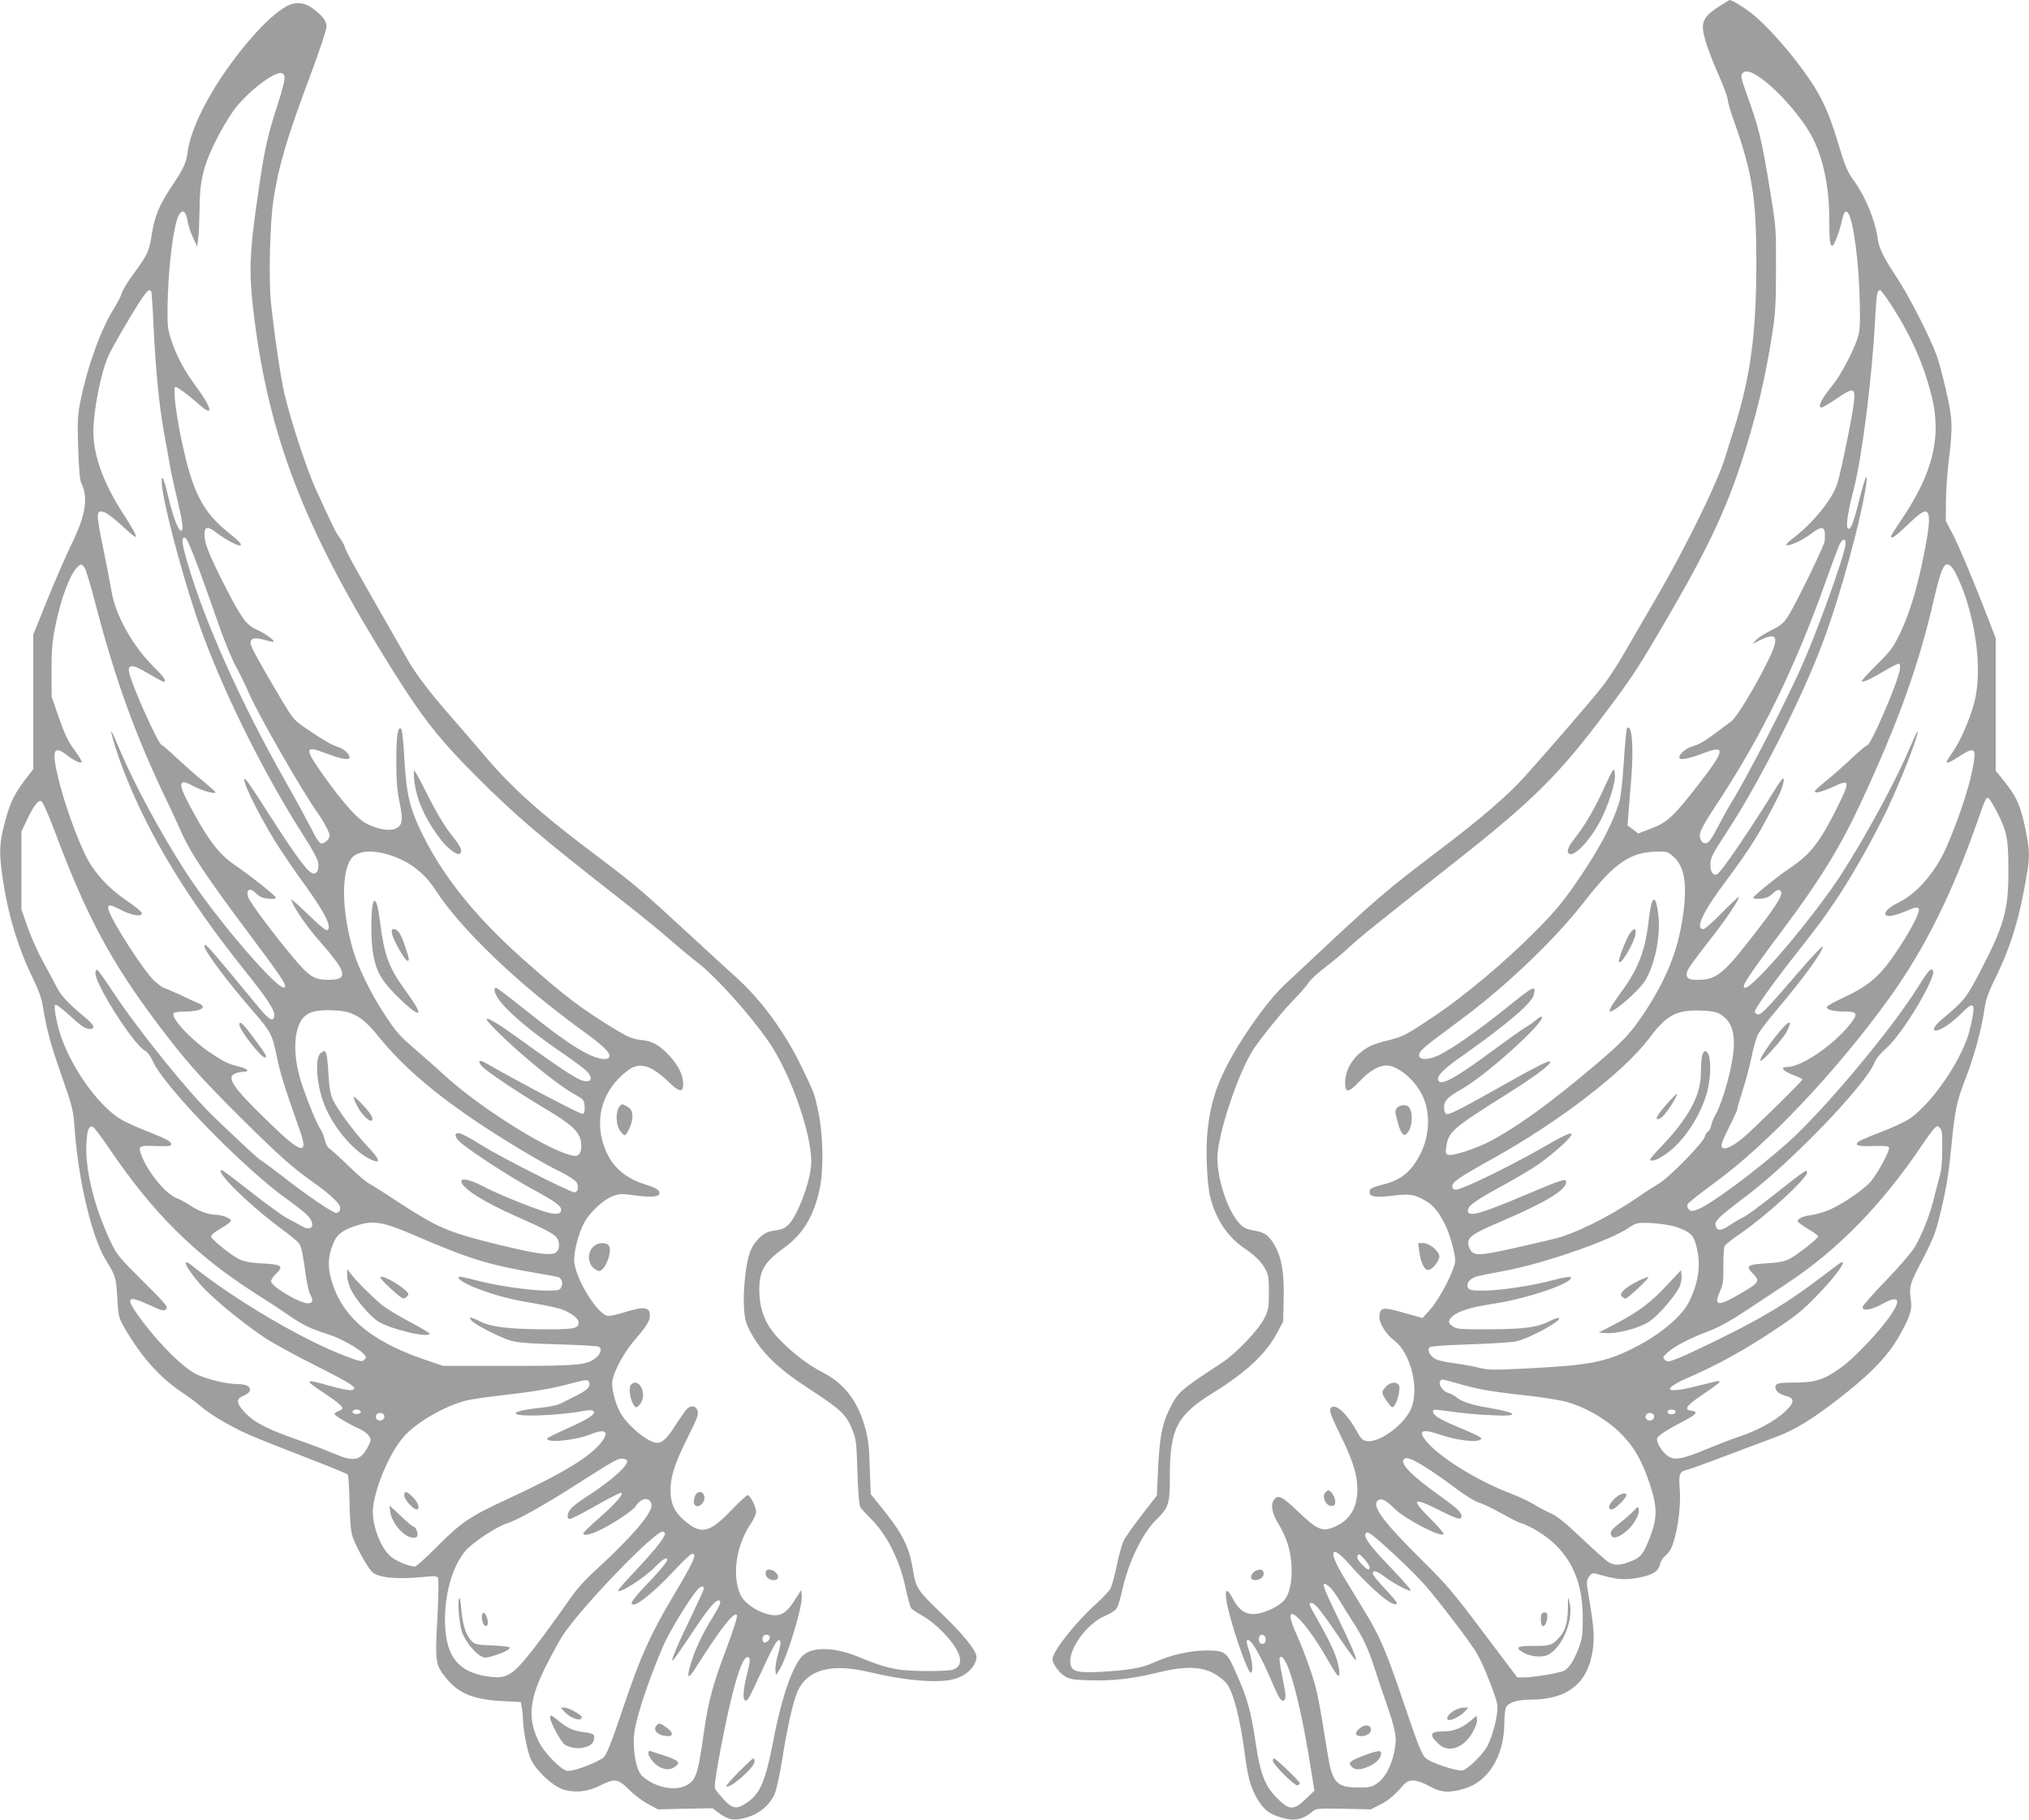 <?xml version="1.0" standalone="no"?>
<!DOCTYPE svg PUBLIC "-//W3C//DTD SVG 20010904//EN"
 "http://www.w3.org/TR/2001/REC-SVG-20010904/DTD/svg10.dtd">
<svg version="1.0" xmlns="http://www.w3.org/2000/svg"
 width="1280pt" height="1148pt" viewBox="0 0 1280 1148"
 preserveAspectRatio="xMidYMid meet">
<g transform="translate(0,1148) scale(0.1,-0.1)"
fill="#9e9e9e" stroke="none">
<path d="M10838 11435 c-82 -54 -103 -89 -93 -154 8 -54 45 -157 109 -302 25
-59 46 -117 46 -130 0 -13 16 -69 36 -124 119 -336 144 -492 144 -901 0 -443
-36 -713 -136 -1034 -25 -80 -53 -167 -61 -195 -46 -154 -244 -558 -425 -870
-74 -126 -165 -284 -203 -350 -37 -66 -98 -160 -135 -210 -57 -76 -314 -374
-503 -585 -103 -115 -281 -268 -527 -454 -350 -265 -403 -311 -830 -711 -59
-55 -128 -119 -153 -143 -113 -105 -282 -344 -375 -529 -65 -132 -95 -230
-113 -383 -14 -115 -6 -340 15 -427 35 -142 110 -254 216 -326 66 -44 109 -87
133 -132 18 -34 22 -57 22 -145 0 -95 -3 -110 -28 -163 -38 -76 -178 -223
-271 -284 -266 -174 -273 -180 -332 -298 -43 -87 -60 -179 -69 -384 l-7 -154
-94 -121 c-52 -67 -104 -140 -115 -163 -11 -23 -31 -93 -44 -157 -13 -63 -31
-128 -39 -144 -8 -16 -49 -60 -90 -97 -128 -114 -276 -301 -276 -348 0 -31 38
-84 77 -109 31 -19 54 -23 154 -26 145 -5 277 10 438 50 163 40 267 38 350 -7
29 -16 64 -44 78 -61 46 -62 86 -218 118 -463 19 -143 40 -213 90 -288 38 -57
77 -82 162 -103 61 -16 117 -3 167 40 30 25 30 25 202 22 l172 -4 60 31 c54
27 88 56 149 126 32 36 81 33 159 -10 74 -42 128 -45 226 -15 150 46 248 209
248 413 0 43 5 87 11 99 17 31 71 48 156 48 235 1 363 105 392 320 10 80 5
146 -25 321 -17 102 -17 108 0 134 13 20 23 25 39 21 138 -40 183 -44 278 -26
82 16 122 40 130 81 4 18 18 43 32 54 13 11 30 30 36 43 38 73 67 258 58 373
-8 103 -3 117 47 129 22 6 131 45 241 87 110 42 241 91 290 109 150 53 271
128 490 304 149 120 246 224 306 326 72 124 92 179 85 233 -13 88 -8 109 40
204 107 205 114 223 154 394 30 128 45 225 60 380 22 230 35 289 86 420 51
129 102 310 119 424 13 87 23 118 75 224 98 201 153 383 199 666 16 94 14 143
-9 257 -32 161 -58 219 -145 325 l-45 56 0 418 0 418 -56 145 c-97 249 -174
431 -217 515 l-42 80 1 125 c1 69 9 188 19 265 25 207 23 257 -20 440 -20 88
-47 187 -60 220 -46 121 -175 373 -246 480 -92 141 -115 187 -124 254 -14 105
-75 255 -139 346 -54 74 -63 96 -116 271 -50 167 -97 270 -175 384 -110 162
-270 343 -368 418 -53 41 -122 82 -135 82 -4 -1 -37 -21 -74 -45z m262 -442
c113 -76 275 -262 338 -388 66 -133 102 -311 102 -505 0 -136 4 -170 20 -170
10 0 43 86 60 158 13 57 22 69 38 49 35 -43 72 -331 75 -592 2 -124 -1 -160
-17 -205 -29 -85 -106 -229 -153 -287 -74 -91 -100 -143 -71 -143 7 0 49 25
95 56 104 72 118 69 109 -19 -8 -82 -81 -439 -105 -516 -31 -99 -151 -248
-281 -347 -28 -21 -46 -40 -40 -42 20 -7 99 29 152 69 80 60 96 52 89 -43 -2
-30 -186 -406 -235 -481 -25 -38 -45 -54 -101 -82 -38 -18 -81 -45 -95 -60
l-25 -27 56 28 c107 52 116 9 31 -157 -80 -159 -189 -336 -218 -357 -13 -9
-50 -37 -82 -61 -85 -65 -125 -88 -170 -100 -41 -12 -87 -55 -76 -73 9 -14 65
-1 157 34 136 52 129 15 -39 -201 -159 -204 -195 -237 -294 -275 l-85 -33 -34
26 -34 25 6 76 c3 41 11 140 18 220 16 204 4 348 -27 317 -4 -4 -13 -98 -20
-209 -8 -126 -19 -224 -29 -257 -45 -147 -139 -320 -291 -536 -76 -108 -133
-175 -254 -295 -188 -187 -430 -389 -611 -512 -186 -125 -205 -135 -299 -159
-46 -11 -98 -27 -114 -36 -97 -49 -158 -136 -160 -227 -2 -72 19 -71 90 3 61
65 122 101 169 101 74 0 185 -93 231 -195 48 -105 43 -247 -14 -360 -55 -111
-120 -166 -230 -194 -84 -22 -92 -27 -92 -51 0 -29 40 -35 149 -21 106 13 135
8 205 -33 48 -28 81 -68 119 -143 33 -63 67 -185 67 -235 0 -51 -97 -240 -158
-308 l-48 -53 -118 33 c-131 38 -149 36 -154 -21 -4 -41 40 -113 93 -153 106
-81 161 -306 106 -433 -42 -95 -184 -203 -267 -203 -33 0 -46 11 -73 60 -57
106 -129 175 -160 155 -20 -12 -11 -42 50 -166 84 -171 111 -256 112 -349 1
-124 -51 -205 -156 -245 -68 -26 -101 -10 -218 101 -98 94 -125 108 -150 78
-25 -31 -16 -87 24 -152 51 -83 77 -162 84 -257 7 -101 -10 -185 -45 -227 -36
-43 -135 -88 -194 -88 -58 0 -98 31 -134 103 -35 68 -51 52 -34 -35 28 -143
130 -438 151 -438 16 0 10 79 -11 137 -11 31 -17 60 -14 65 17 28 83 -82 163
-272 37 -87 55 -115 70 -105 16 9 14 37 -11 157 -12 59 -19 110 -15 114 41 41
125 -253 193 -679 l26 -161 -55 -53 c-71 -68 -99 -70 -162 -12 -93 85 -123
159 -155 374 -28 188 -49 267 -114 415 -66 153 -74 160 -196 160 -103 0 -225
-28 -329 -75 -83 -37 -162 -50 -346 -60 -145 -7 -179 4 -183 59 -8 92 111 251
221 295 31 13 63 33 71 46 9 13 24 63 35 112 39 180 127 361 217 450 77 76 84
97 84 266 0 306 43 390 272 532 209 129 334 246 404 377 l39 73 3 140 c4 162
-11 257 -55 337 -35 64 -64 86 -128 96 -64 11 -85 24 -123 81 -63 93 -112 257
-112 378 0 146 135 549 231 690 60 88 182 237 253 310 39 39 80 87 91 105 11
18 59 62 106 98 48 36 117 94 155 130 68 63 163 139 660 531 501 395 657 550
960 954 140 186 193 265 311 465 298 503 425 762 533 1087 95 289 156 538 201
834 19 120 23 188 23 404 1 256 0 264 -37 490 -56 342 -68 389 -157 638 -25
70 -29 91 -19 103 19 23 51 16 109 -23z m835 -1443 c120 -186 201 -368 250
-565 67 -265 7 -498 -204 -804 -28 -41 -51 -78 -51 -83 0 -20 26 -3 98 66 89
85 114 100 130 84 19 -19 14 -89 -19 -255 -42 -217 -91 -378 -150 -502 -46
-96 -61 -116 -151 -205 -54 -54 -97 -101 -94 -103 8 -9 64 17 150 69 44 26 83
45 88 42 5 -3 6 -22 2 -42 -15 -86 -182 -472 -204 -472 -6 0 -45 -33 -88 -73
-42 -40 -117 -107 -167 -148 -77 -63 -87 -74 -67 -77 13 -2 57 13 99 32 115
55 118 44 33 -127 -114 -226 -169 -296 -305 -387 -77 -52 -225 -172 -225 -183
0 -5 20 -8 48 -5 35 3 55 12 75 32 15 15 33 26 40 23 41 -13 2 -78 -197 -331
-156 -199 -205 -236 -313 -236 -56 0 -73 8 -73 35 0 25 21 55 162 237 94 120
168 231 168 251 0 5 -47 -39 -104 -97 -56 -58 -111 -106 -120 -106 -55 0 -5
107 142 303 159 214 213 300 332 537 24 48 41 110 29 110 -5 0 -26 -27 -46
-61 -173 -279 -347 -534 -372 -544 -23 -9 -41 16 -41 57 0 47 9 66 104 211
202 307 475 846 604 1192 112 297 245 785 276 1008 11 80 -11 30 -42 -95 -38
-154 -57 -202 -73 -192 -16 10 -5 92 35 247 53 205 115 696 135 1069 9 166 13
188 32 188 5 0 39 -45 74 -100z m-293 -1506 c-9 -78 -178 -547 -278 -771 -106
-236 -339 -689 -443 -857 -20 -33 -58 -103 -86 -155 -38 -73 -55 -97 -72 -99
-16 -2 -26 4 -34 22 -16 35 -2 66 96 216 286 433 495 859 690 1405 37 105 76
209 86 233 21 49 46 52 41 6z m671 -142 c26 -28 74 -141 102 -237 69 -239 82
-473 35 -634 -33 -110 -83 -223 -129 -291 -23 -33 -41 -62 -41 -65 0 -12 24
-2 81 35 103 66 111 55 79 -98 -25 -122 -91 -315 -162 -478 -70 -158 -186
-291 -306 -349 -87 -42 -108 -94 -33 -80 20 4 62 18 94 32 45 20 61 23 70 14
14 -14 -32 -109 -121 -246 -113 -174 -183 -238 -348 -315 -56 -26 -104 -52
-108 -59 -11 -17 38 -31 110 -31 85 0 89 -13 29 -87 -104 -129 -303 -263 -391
-263 -49 0 -25 -27 49 -54 26 -10 47 -21 47 -25 0 -10 -325 -329 -380 -373
-81 -64 -130 -79 -130 -38 0 9 23 61 50 115 28 54 50 104 50 111 0 7 16 61 35
121 19 59 44 153 55 208 11 55 29 118 40 140 11 22 64 92 118 155 165 194 298
377 290 400 -2 6 -76 -73 -165 -177 -191 -222 -226 -258 -247 -250 -9 4 -16
11 -16 16 0 18 108 170 234 331 180 229 205 263 299 405 97 148 224 375 305
545 90 191 200 475 189 487 -2 2 -23 -43 -47 -99 -88 -209 -268 -542 -428
-793 -171 -267 -558 -725 -613 -725 -30 0 12 64 240 369 234 313 361 519 494
806 232 499 362 861 456 1270 51 220 71 255 114 207z m290 -1553 c59 -117 67
-160 67 -369 0 -242 -28 -340 -178 -627 -88 -169 -100 -184 -240 -301 -82 -68
-62 -100 27 -42 25 16 68 52 96 80 56 57 75 63 75 23 0 -32 -25 -144 -42 -188
-72 -192 -243 -425 -369 -506 -28 -17 -107 -54 -176 -80 -68 -26 -131 -53
-139 -60 -28 -23 -1 -31 94 -27 66 2 97 -1 99 -9 7 -20 -76 -173 -120 -220
-52 -57 -199 -154 -275 -181 -31 -12 -78 -23 -103 -27 -26 -3 -55 -12 -65 -20
-19 -15 -18 -15 2 -33 12 -9 42 -29 68 -44 25 -15 46 -31 46 -36 0 -13 -136
-120 -183 -143 -25 -14 -67 -22 -116 -25 -155 -10 -163 -15 -109 -71 43 -44
36 -54 -88 -125 -137 -80 -165 -76 -123 18 19 42 22 66 21 158 -1 60 3 117 8
127 6 10 50 46 100 79 165 114 420 347 420 385 0 23 -11 15 -200 -134 -90 -72
-180 -138 -200 -147 -19 -9 -59 -32 -88 -52 -56 -38 -83 -37 -90 2 -5 26 28
57 193 181 280 210 754 702 810 842 10 26 39 61 75 92 105 91 324 461 293 492
-14 14 -29 -4 -93 -106 -166 -267 -599 -784 -823 -983 -210 -186 -496 -397
-572 -422 -31 -10 -39 -10 -51 2 -8 8 -12 22 -8 32 3 9 79 69 168 134 337 245
777 711 1109 1173 219 305 393 655 550 1104 52 148 56 157 70 152 6 -2 34 -46
60 -98z m-2043 -275 c69 -63 86 -180 55 -384 -32 -211 -104 -389 -242 -598
-86 -130 -132 -179 -313 -332 -270 -229 -476 -379 -650 -473 -84 -46 -245
-100 -272 -91 -18 5 -20 12 -14 50 13 95 38 117 369 325 193 121 299 200 286
214 -9 8 -86 -31 -322 -164 -245 -138 -316 -174 -333 -167 -8 3 -14 20 -14 41
0 43 22 66 110 115 154 86 534 429 506 457 -3 4 -19 -5 -34 -19 -15 -13 -45
-35 -67 -47 -22 -13 -107 -73 -188 -133 -260 -193 -356 -245 -365 -197 -5 27
40 71 165 158 274 194 426 324 439 376 16 65 0 58 -169 -79 -179 -144 -350
-264 -432 -302 -85 -40 -148 -26 -113 25 8 11 43 42 79 69 35 26 125 93 199
149 278 209 579 498 761 734 186 238 285 306 456 308 59 1 66 -1 103 -35z
m291 -990 c93 -55 110 -163 59 -378 -25 -105 -64 -219 -89 -259 -10 -18 -22
-47 -26 -65 -4 -18 -13 -36 -20 -39 -8 -2 -16 -17 -20 -32 -8 -36 -227 -260
-290 -296 -27 -16 -90 -56 -140 -91 -175 -120 -394 -228 -527 -259 -434 -102
-475 -109 -511 -82 -9 6 -20 26 -23 44 -9 48 20 70 201 147 285 122 415 200
415 251 0 25 -21 18 -265 -85 -279 -118 -355 -138 -355 -96 0 31 42 61 228
163 75 41 166 95 202 119 70 46 186 145 214 182 16 21 16 22 -1 22 -10 0 -61
-25 -113 -55 -236 -137 -550 -292 -603 -298 -15 -1 -23 4 -25 18 -4 28 41 59
258 179 415 231 825 546 982 755 113 151 173 183 334 177 59 -2 90 -8 115 -22z
m1402 -851 c0 -77 -6 -137 -17 -173 -8 -30 -24 -91 -35 -135 -23 -99 -77 -235
-122 -311 -19 -32 -100 -126 -181 -210 -82 -84 -148 -160 -148 -168 0 -27 55
-19 125 20 114 63 125 23 27 -106 -82 -107 -216 -245 -290 -297 -103 -74 -159
-92 -279 -93 -114 0 -133 -4 -133 -30 0 -23 24 -43 69 -55 55 -16 52 -42 -11
-101 -60 -56 -178 -120 -283 -154 -38 -12 -134 -49 -212 -81 -155 -65 -203
-72 -246 -39 -36 28 -70 86 -63 108 6 18 60 53 175 113 73 38 86 56 44 61 -53
6 -37 31 62 98 97 65 127 90 107 90 -6 0 -64 -14 -129 -30 -210 -55 -240 -26
-58 53 184 81 343 168 530 292 143 94 187 130 275 221 99 102 176 201 165 212
-5 6 -10 2 -141 -97 -193 -147 -348 -242 -585 -360 -130 -65 -269 -131 -308
-146 -66 -26 -73 -27 -88 -12 -15 15 -14 18 15 45 40 38 145 93 263 137 65 25
138 65 234 129 77 51 192 127 255 169 325 214 603 499 859 880 29 44 62 88 73
99 18 18 21 19 36 4 13 -13 16 -38 15 -133z m-1677 -492 c83 -29 106 -49 122
-107 35 -120 21 -238 -45 -369 -47 -92 -186 -207 -353 -290 -173 -87 -277
-106 -667 -126 -214 -11 -249 -10 -300 4 -32 8 -98 21 -147 27 -49 6 -104 17
-123 25 -38 16 -63 59 -45 77 7 7 95 14 254 19 134 4 266 13 294 19 85 19 299
137 267 147 -6 2 -33 -7 -60 -21 -76 -38 -159 -49 -378 -50 -176 -1 -204 1
-228 17 -33 21 -34 37 -4 65 33 31 120 58 246 77 226 33 532 138 499 171 -4 4
-52 -5 -106 -19 -132 -36 -338 -67 -444 -67 -75 0 -89 3 -97 18 -14 27 11 59
57 72 20 5 99 21 175 35 248 46 671 193 785 273 15 11 36 22 47 25 41 12 191
-2 251 -22z m-1383 -986 c128 -37 211 -52 422 -75 105 -11 223 -30 264 -41
115 -31 242 -102 330 -185 92 -87 146 -176 197 -329 49 -145 50 -216 6 -332
-42 -113 -61 -138 -128 -162 -68 -26 -100 -26 -139 -2 -16 10 -92 78 -168 150
-102 97 -154 139 -194 156 -30 14 -81 40 -112 60 -32 19 -100 50 -152 70 -184
70 -414 209 -503 305 -80 85 -56 105 73 60 96 -32 217 -49 246 -32 16 9 14 12
-21 30 -21 11 -79 36 -129 57 -101 42 -145 69 -145 92 0 13 8 14 53 8 150 -20
193 -25 315 -31 184 -10 175 14 -18 47 -99 16 -167 38 -198 63 -15 13 -39 26
-54 30 -32 7 -63 49 -54 71 7 19 7 19 109 -10z m1377 -180 c0 -9 -9 -15 -25
-15 -16 0 -25 6 -25 15 0 9 9 15 25 15 16 0 25 -6 25 -15z m-135 -30 c0 -22
-31 -33 -47 -17 -17 17 -1 44 24 40 15 -2 23 -10 23 -23z m-1414 -337 c46 -30
124 -85 173 -123 51 -38 110 -74 135 -82 25 -7 88 -37 141 -67 52 -29 106 -57
120 -61 67 -19 169 -84 226 -141 115 -115 169 -263 169 -459 0 -102 -4 -130
-24 -185 -30 -81 -64 -134 -97 -149 -31 -14 -195 -41 -251 -41 l-41 0 -213
282 c-188 251 -231 302 -384 453 -254 251 -330 355 -278 384 22 12 46 -1 99
-53 66 -66 290 -183 311 -162 4 4 -32 46 -80 94 -130 130 -118 143 53 57 118
-59 140 -65 140 -37 0 23 -33 54 -130 123 -191 135 -268 216 -229 239 18 12
59 -7 160 -72z m-219 -538 c77 -70 174 -169 216 -221 118 -143 267 -341 301
-401 42 -73 120 -271 127 -321 7 -52 -27 -193 -63 -260 -31 -56 -120 -143
-156 -153 -35 -8 -208 50 -235 79 -26 28 -46 79 -147 377 -101 297 -143 396
-237 548 -39 64 -97 160 -129 213 -101 164 -86 217 25 92 143 -161 267 -268
303 -261 14 3 0 22 -64 91 -46 48 -83 94 -83 102 0 25 27 17 77 -21 56 -43
163 -98 163 -84 0 5 -54 67 -120 136 -132 137 -176 195 -166 219 9 25 34 7
188 -135z m-162 -75 c0 -23 -13 -18 -49 19 -24 25 -32 40 -27 53 7 16 12 13
42 -19 19 -21 34 -45 34 -53z m-253 -123 c11 -9 39 -46 61 -82 21 -36 59 -96
84 -135 66 -102 97 -168 134 -280 17 -55 53 -161 79 -235 63 -183 69 -221 51
-309 -20 -93 -60 -167 -110 -200 -35 -23 -49 -26 -123 -25 -131 1 -159 32
-188 214 -58 364 -68 410 -111 534 -24 72 -62 169 -84 216 -111 242 35 123
195 -157 32 -57 62 -103 67 -103 13 0 9 41 -8 101 -18 59 -57 139 -128 264
-50 87 -53 95 -32 95 21 0 65 -55 173 -215 53 -80 101 -145 105 -145 12 0 -18
71 -113 269 -102 210 -110 239 -52 193z m-402 -332 c0 -16 -6 -26 -18 -28 -19
-4 -32 20 -23 44 9 25 41 13 41 -16z"/>
<path d="M10173 6619 c-6 -8 -28 -52 -49 -99 -52 -119 -125 -246 -184 -320
-48 -60 -61 -92 -40 -105 32 -20 130 84 195 206 50 95 97 242 93 291 -2 33 -5
39 -15 27z"/>
<path d="M8815 4494 c-11 -11 -14 -25 -10 -43 18 -74 26 -98 39 -116 12 -16
16 -17 29 -6 36 30 45 132 15 169 -15 17 -54 15 -73 -4z"/>
<path d="M8953 3591 c8 -70 32 -121 56 -121 25 0 71 55 71 85 0 33 -62 85
-102 85 l-31 0 6 -49z"/>
<path d="M8745 2736 c-32 -32 -32 -44 6 -96 30 -41 32 -42 46 -25 18 25 35 91
31 118 -5 33 -51 35 -83 3z"/>
<path d="M8362 2068 c-27 -27 4 -91 41 -86 17 2 22 9 20 32 -2 26 -27 66 -43
66 -3 0 -11 -5 -18 -12z"/>
<path d="M7907 1562 c-32 -35 -9 -60 38 -42 35 13 36 60 2 60 -13 0 -31 -8
-40 -18z"/>
<path d="M8030 374 c0 -21 132 -154 153 -154 9 0 17 6 17 13 0 11 -152 157
-164 157 -3 0 -6 -7 -6 -16z"/>
<path d="M11208 4951 c-69 -86 -115 -161 -100 -161 16 0 142 141 163 182 44
86 15 77 -63 -21z"/>
<path d="M10420 5786 c-5 -15 -15 -68 -20 -119 -21 -183 -66 -300 -174 -446
-62 -85 -82 -121 -68 -121 30 0 178 130 217 190 65 101 103 289 86 424 -11 89
-25 114 -41 72z"/>
<path d="M10282 5593 c-18 -27 -53 -110 -67 -162 -5 -17 -4 -22 6 -19 21 7 89
130 96 172 7 44 -8 47 -35 9z"/>
<path d="M10736 4813 c-3 -21 -6 -67 -6 -102 0 -137 -76 -279 -242 -454 -43
-45 -78 -85 -78 -89 0 -17 38 -7 81 21 109 68 212 210 266 363 43 120 42 298
0 298 -9 0 -17 -15 -21 -37z"/>
<path d="M10525 4528 c-77 -86 -96 -125 -47 -99 27 14 115 151 98 151 -2 0
-25 -24 -51 -52z"/>
<path d="M10516 3374 c-101 -109 -187 -173 -331 -247 l-100 -52 47 -3 c75 -5
215 33 276 75 57 39 166 167 189 221 8 19 13 49 11 67 l-3 34 -89 -95z"/>
<path d="M10333 3400 c-81 -41 -119 -76 -103 -95 7 -8 18 -15 24 -15 14 0 152
128 145 135 -3 3 -33 -9 -66 -25z"/>
<path d="M10184 2026 c-38 -38 -44 -66 -15 -66 19 0 91 71 91 90 0 22 -44 8
-76 -24z"/>
<path d="M10305 1950 c-16 -18 -56 -52 -88 -77 -44 -34 -57 -50 -55 -67 5 -34
39 -30 90 10 50 38 92 109 86 144 -3 20 -5 20 -33 -10z"/>
<path d="M9891 1340 c-1 -96 -15 -142 -53 -186 -45 -51 -61 -56 -164 -55 -103
1 -120 -10 -64 -42 43 -26 120 -33 156 -14 91 48 161 216 136 328 -10 43 -10
43 -11 -31z"/>
<path d="M9727 1303 c-10 -10 -8 -71 2 -77 17 -11 36 30 32 72 -1 13 -23 17
-34 5z"/>
<path d="M9172 690 c-32 -20 -50 -45 -39 -56 11 -12 74 17 102 46 l29 30 -30
0 c-16 0 -44 -9 -62 -20z"/>
<path d="M9280 629 c-54 -46 -108 -69 -170 -69 -68 0 -86 -10 -71 -38 6 -11
25 -32 43 -47 63 -53 157 -16 211 84 16 28 27 62 25 75 l-3 25 -35 -30z"/>
<path d="M8575 577 c-32 -27 -27 -47 14 -47 36 0 64 22 59 46 -5 28 -41 29
-73 1z"/>
<path d="M8620 414 c-41 -15 -83 -33 -93 -42 -16 -14 -16 -16 -1 -34 21 -23
58 -23 109 1 45 20 72 47 77 75 5 28 -9 28 -92 0z"/>
<path d="M1812 11443 c-67 -37 -147 -109 -239 -217 -212 -247 -370 -536 -390
-710 -7 -59 -27 -103 -93 -201 -87 -129 -115 -197 -135 -328 -15 -94 -25 -115
-116 -239 -32 -43 -63 -94 -70 -115 -6 -21 -30 -66 -51 -100 -80 -127 -164
-357 -209 -575 -19 -92 -21 -124 -16 -300 5 -139 10 -206 20 -225 45 -89 27
-204 -58 -377 -35 -72 -105 -232 -155 -355 l-90 -224 0 -424 0 -424 -50 -65
c-63 -82 -92 -139 -118 -229 -48 -168 -51 -226 -22 -415 32 -214 96 -423 185
-605 37 -76 58 -132 65 -180 25 -152 45 -228 117 -435 72 -205 75 -221 84
-340 23 -323 108 -683 196 -826 63 -103 65 -110 73 -239 7 -121 8 -124 49
-196 101 -175 220 -308 356 -399 44 -29 99 -70 123 -91 46 -40 139 -98 237
-147 76 -38 154 -69 445 -182 129 -50 239 -95 244 -100 4 -4 9 -82 11 -172 2
-110 7 -180 18 -216 16 -54 92 -193 123 -225 38 -38 156 -50 325 -33 79 7 87
7 93 -10 4 -11 2 -125 -5 -256 -15 -270 -12 -287 52 -368 79 -100 174 -140
359 -149 l115 -6 6 -30 c4 -16 7 -51 8 -76 2 -77 30 -218 53 -262 35 -69 135
-161 197 -182 76 -25 158 -17 238 24 91 46 112 42 181 -26 31 -32 85 -73 120
-91 l63 -34 172 4 172 3 35 -26 c64 -48 98 -55 176 -33 83 22 151 79 182 152
11 26 32 124 47 217 32 203 67 357 96 426 59 137 210 179 443 125 238 -57 444
-74 546 -46 78 21 140 83 140 141 0 38 -85 143 -224 276 -146 139 -159 159
-176 269 -24 148 -65 230 -198 395 l-69 85 -6 165 c-3 121 -10 184 -26 242
-46 176 -132 290 -271 361 -90 47 -172 108 -261 196 -98 96 -139 193 -139 328
0 116 33 172 150 257 126 90 195 203 232 382 25 124 21 336 -10 483 -26 120
-22 108 -103 277 -107 222 -255 425 -415 569 -48 43 -181 165 -296 271 -304
281 -346 316 -566 482 -366 274 -551 439 -724 644 -57 67 -152 178 -213 247
-133 152 -220 266 -272 357 -340 593 -388 679 -398 713 -4 14 -18 40 -32 58
-24 32 -39 62 -151 307 -55 120 -157 429 -196 595 -25 103 -64 368 -87 585
-15 140 -6 502 16 645 34 219 84 388 239 802 53 142 96 271 96 290 -1 38 -26
70 -90 117 -50 36 -107 41 -158 14z m-17 -446 c4 -14 -13 -84 -45 -181 -69
-216 -82 -278 -129 -607 -46 -322 -50 -437 -26 -659 86 -764 296 -1337 786
-2142 264 -433 364 -565 628 -829 250 -249 393 -371 915 -779 109 -85 243
-194 298 -243 55 -48 134 -114 176 -146 115 -87 333 -330 450 -499 147 -214
287 -624 268 -791 -13 -120 -86 -308 -141 -364 -28 -27 -35 -30 -110 -42 -54
-9 -115 -72 -138 -145 -24 -74 -41 -247 -33 -345 4 -63 12 -93 37 -140 69
-131 171 -232 359 -355 222 -145 250 -171 291 -278 20 -50 23 -83 28 -257 4
-124 11 -208 18 -220 6 -11 33 -40 58 -65 107 -102 192 -269 229 -451 13 -60
28 -115 36 -124 7 -8 39 -29 71 -47 36 -19 88 -61 133 -108 111 -117 134 -202
60 -230 -34 -13 -275 -13 -350 1 -77 13 -138 33 -249 79 -143 60 -284 65 -345
13 -65 -54 -137 -258 -190 -534 -51 -266 -84 -342 -170 -400 -62 -42 -89 -38
-142 19 -25 27 -50 57 -56 68 -7 14 1 77 33 247 69 365 130 578 168 585 23 5
22 -22 -3 -118 -31 -118 -23 -194 15 -137 8 13 46 92 85 177 38 84 78 162 87
172 30 33 35 4 13 -70 -12 -39 -20 -85 -18 -104 l3 -33 18 26 c49 73 151 405
145 474 l-3 37 -42 -65 c-49 -78 -87 -102 -145 -93 -83 13 -173 73 -198 130
-54 124 -25 313 69 450 17 25 31 57 31 71 0 31 -38 105 -54 105 -6 0 -53 -44
-106 -99 -136 -141 -189 -152 -295 -59 -61 53 -84 105 -85 183 0 92 23 166
105 332 65 130 74 155 65 177 -10 28 -36 34 -62 14 -9 -7 -41 -52 -72 -100
-57 -90 -86 -118 -121 -118 -54 0 -181 103 -230 187 -32 54 -59 157 -52 202 8
60 74 182 138 256 77 89 99 124 99 156 0 56 -35 61 -155 24 -44 -14 -91 -25
-106 -25 -62 0 -202 219 -216 339 -6 57 25 182 65 254 34 62 119 140 177 163
42 15 55 16 144 4 103 -13 151 -9 151 14 0 21 -21 34 -88 55 -121 37 -203 106
-247 206 -85 191 -31 391 139 516 70 52 145 30 251 -72 73 -70 95 -73 95 -12
-1 53 -31 114 -86 173 -65 70 -107 93 -180 101 -50 5 -78 16 -150 59 -221 133
-331 216 -594 450 -316 281 -525 546 -659 838 -60 133 -78 218 -90 426 -5 98
-14 183 -20 189 -21 21 -31 -46 -31 -204 0 -123 5 -183 21 -261 24 -116 17
-150 -33 -167 -38 -14 -117 2 -181 37 -55 30 -144 130 -265 299 -122 171 -122
194 5 145 92 -35 148 -48 157 -34 10 17 -34 61 -72 71 -38 11 -92 42 -212 124
-66 46 -75 57 -148 180 -126 211 -192 332 -192 349 0 33 25 40 85 23 31 -9 59
-15 61 -12 8 8 -58 55 -109 77 -62 27 -96 74 -196 270 -101 197 -131 273 -131
327 0 55 19 57 81 9 46 -35 121 -76 139 -76 23 0 6 21 -64 77 -169 134 -233
261 -302 593 -37 176 -54 330 -37 330 12 0 93 -60 150 -112 94 -84 82 -24 -22
117 -69 93 -118 182 -151 280 -25 73 -28 92 -27 213 2 208 29 459 59 554 24
75 55 71 68 -9 3 -24 18 -69 33 -100 l27 -58 7 55 c4 30 7 114 8 187 1 136 14
214 52 313 35 93 116 242 171 314 79 104 235 226 290 226 10 0 20 -10 23 -23z
m-841 -1355 c3 -5 10 -107 15 -228 14 -275 35 -492 65 -659 14 -71 29 -161 36
-200 6 -38 26 -133 45 -210 38 -161 44 -206 29 -212 -17 -6 -51 82 -80 203
-28 120 -43 158 -44 109 -1 -93 109 -522 215 -841 141 -423 413 -979 688
-1407 42 -65 79 -134 83 -152 8 -44 -3 -75 -26 -75 -33 0 -102 92 -290 385
-66 105 -128 197 -137 205 -52 50 69 -205 188 -395 42 -66 115 -174 163 -240
147 -200 196 -299 158 -312 -7 -3 -63 44 -123 104 -61 59 -107 99 -103 88 21
-55 98 -168 175 -255 180 -204 191 -250 60 -250 -89 0 -122 21 -224 144 -126
150 -276 352 -283 381 -12 49 14 58 54 18 19 -19 40 -28 74 -31 30 -3 48 -1
48 6 0 12 -148 130 -264 210 -90 62 -155 144 -251 319 -76 138 -92 180 -76
196 8 8 26 3 69 -20 52 -29 142 -54 142 -40 0 3 -35 34 -77 69 -43 34 -117
100 -166 145 -48 46 -91 83 -96 83 -20 0 -189 375 -206 458 -5 25 -3 33 10 38
18 7 40 -3 140 -61 33 -19 63 -35 68 -35 22 0 -1 33 -64 95 -131 129 -239 322
-265 473 -8 48 -33 176 -55 285 -45 218 -44 235 12 215 16 -6 66 -44 110 -85
44 -42 82 -73 85 -70 7 7 -17 52 -82 152 -120 185 -185 363 -185 511 0 134 48
378 96 482 29 62 149 269 207 355 37 55 51 66 62 49z m303 -1757 c40 -110 98
-272 128 -360 31 -88 76 -198 101 -244 25 -46 63 -123 83 -170 60 -139 336
-619 436 -760 37 -52 75 -124 75 -142 0 -19 -31 -49 -51 -49 -14 0 -33 28 -70
103 -29 56 -99 185 -157 287 -278 489 -510 1005 -617 1373 -40 135 -43 170
-18 165 11 -2 38 -62 90 -203z m-722 12 c8 -13 40 -119 70 -236 122 -465 244
-804 435 -1206 35 -71 82 -174 106 -228 56 -127 168 -294 431 -644 199 -266
233 -317 219 -330 -33 -34 -434 433 -621 722 -158 245 -323 550 -411 757 -32
76 -59 136 -61 135 -6 -7 40 -156 84 -266 153 -391 397 -792 752 -1236 145
-181 191 -250 191 -286 0 -48 -30 -35 -91 39 -337 408 -349 422 -349 393 0
-29 149 -228 300 -401 118 -136 128 -154 156 -293 23 -111 47 -188 145 -465
59 -166 10 -152 -211 65 -214 208 -255 270 -194 293 14 6 36 10 50 10 39 0 28
18 -18 30 -79 20 -99 29 -182 84 -121 78 -260 226 -241 255 3 6 35 11 70 11
102 0 147 27 88 52 -16 6 -70 31 -120 55 -51 23 -97 43 -101 43 -5 0 -30 19
-56 41 -65 58 -273 381 -292 453 -8 35 8 34 83 -5 67 -34 128 -43 128 -19 0 8
-39 41 -86 73 -126 84 -218 185 -273 299 -60 127 -128 318 -166 470 -46 187
-34 222 54 154 46 -35 83 -52 92 -43 3 3 -18 37 -46 76 -40 54 -62 100 -98
203 l-46 133 -1 165 c0 131 5 188 23 275 34 172 89 322 135 373 26 28 33 28
52 -1z m-189 -1662 c198 -530 355 -824 651 -1216 174 -231 259 -326 513 -580
250 -248 333 -322 470 -419 79 -55 146 -114 161 -142 12 -22 1 -48 -20 -48
-22 0 -190 114 -331 225 -58 45 -118 90 -135 100 -28 18 -86 70 -303 278 -160
153 -479 548 -640 792 -47 72 -91 133 -96 137 -7 5 -12 -2 -14 -16 -8 -65 239
-454 314 -494 14 -7 35 -36 48 -65 70 -159 572 -675 845 -869 47 -34 103 -77
124 -97 64 -61 40 -116 -32 -73 -20 11 -59 33 -87 47 -28 14 -131 89 -228 165
-98 77 -182 140 -187 140 -49 0 157 -206 356 -355 61 -45 118 -91 127 -102 18
-20 28 -62 48 -213 7 -46 18 -97 26 -112 22 -42 18 -58 -15 -58 -52 0 -231
107 -231 139 0 9 13 30 30 46 54 52 41 60 -111 68 -52 3 -90 11 -120 25 -54
27 -173 123 -177 143 -2 9 22 29 63 52 37 21 65 44 62 50 -5 15 -63 36 -103
36 -44 1 -107 25 -159 61 -25 17 -60 36 -78 42 -63 21 -172 148 -218 255 -32
76 -29 79 84 75 77 -3 97 -1 97 10 0 18 -24 32 -142 79 -57 22 -129 54 -161
71 -135 72 -304 296 -384 508 -30 79 -57 210 -45 222 5 5 40 -20 78 -55 86
-79 112 -97 141 -97 36 0 27 25 -23 67 -109 90 -158 141 -184 193 -15 30 -55
103 -87 162 -33 59 -77 158 -99 220 l-39 113 0 245 0 245 32 68 c42 89 71 129
91 125 11 -2 39 -65 88 -193z m2084 -140 c137 -36 241 -111 317 -228 158 -246
521 -593 924 -885 134 -97 182 -143 173 -167 -9 -24 -63 -18 -129 14 -85 40
-204 123 -403 283 -95 76 -177 138 -183 138 -18 0 -9 -38 19 -76 61 -83 212
-209 422 -351 58 -40 118 -85 134 -102 31 -33 30 -61 -4 -61 -44 0 -117 47
-440 279 -120 87 -190 128 -190 112 0 -15 126 -138 243 -238 137 -117 239
-194 312 -235 57 -32 60 -36 63 -76 2 -30 -1 -44 -12 -48 -11 -4 -401 200
-613 322 -41 24 -53 11 -22 -22 32 -34 222 -161 394 -264 172 -102 220 -147
230 -212 8 -52 -6 -88 -34 -88 -118 0 -583 286 -825 506 -59 55 -144 129 -187
166 -99 85 -122 111 -198 228 -84 128 -165 295 -196 405 -67 233 -73 469 -14
563 31 50 115 65 219 37z m-236 -999 c72 -22 118 -59 201 -162 149 -182 345
-351 630 -541 170 -113 394 -247 503 -300 51 -25 100 -56 108 -69 18 -26 10
-64 -12 -64 -28 0 -460 219 -581 294 -66 42 -131 77 -143 78 -36 5 -35 -20 2
-55 54 -50 310 -217 448 -292 149 -81 190 -110 190 -135 0 -32 -41 -34 -126
-5 -119 41 -290 112 -373 156 -69 36 -131 51 -131 30 0 -42 133 -128 347 -223
208 -92 249 -115 263 -148 16 -38 3 -79 -27 -86 -44 -12 -144 5 -386 65 -279
69 -354 102 -597 261 -83 55 -165 107 -183 116 -18 9 -77 60 -132 114 -55 53
-108 101 -118 107 -10 5 -23 29 -28 53 -5 24 -18 55 -28 69 -21 31 -72 152
-112 268 -66 191 -61 373 12 442 13 12 37 26 54 30 48 14 167 12 219 -3z
m-1512 -849 c279 -415 548 -682 931 -926 71 -45 166 -107 210 -138 91 -62 138
-84 245 -118 77 -24 194 -89 226 -124 18 -19 18 -23 4 -37 -14 -14 -25 -12
-114 21 -269 101 -704 356 -972 572 -71 57 -45 -5 49 -115 67 -79 251 -232
401 -334 51 -35 201 -117 333 -183 233 -117 274 -145 218 -153 -12 -2 -71 10
-131 27 -162 46 -167 41 -44 -41 84 -55 122 -87 122 -100 0 -5 -11 -13 -25
-18 -14 -5 -25 -13 -25 -18 0 -10 92 -65 152 -91 26 -11 55 -32 64 -46 17 -26
17 -29 -6 -72 -46 -87 -89 -95 -218 -39 -46 20 -150 59 -230 87 -186 65 -269
108 -327 170 -55 59 -58 85 -10 105 70 29 50 74 -32 74 -70 0 -193 29 -263 62
-80 38 -227 182 -343 336 -111 149 -103 169 44 102 82 -38 92 -41 107 -27 14
14 0 31 -146 176 -148 147 -164 166 -202 245 -111 233 -170 484 -153 654 6 63
17 84 39 75 7 -3 51 -60 96 -126z m1939 -561 c344 -148 459 -183 766 -236 67
-11 129 -23 137 -26 21 -8 29 -39 16 -64 -9 -18 -20 -20 -93 -20 -105 0 -321
32 -444 65 -52 14 -100 24 -106 22 -23 -7 40 -48 122 -77 122 -45 208 -67 349
-90 68 -12 145 -28 170 -36 59 -20 112 -59 112 -83 0 -41 -23 -46 -224 -45
-216 1 -329 15 -398 50 -58 29 -77 31 -53 4 23 -26 176 -104 245 -125 42 -13
114 -19 300 -24 135 -4 251 -10 258 -15 21 -13 13 -43 -18 -69 -55 -47 -111
-52 -555 -52 l-410 0 -120 41 c-350 120 -532 282 -591 526 -19 77 -10 148 27
224 22 46 65 73 157 100 94 27 159 14 353 -70z m1097 -930 c5 -25 -15 -44 -77
-76 -31 -15 -74 -37 -96 -48 -26 -14 -73 -25 -135 -31 -219 -23 -205 -58 19
-47 80 4 181 14 225 22 59 12 82 12 90 4 17 -18 -31 -50 -165 -109 -65 -30
-122 -57 -125 -62 -20 -33 175 -15 273 25 97 40 122 14 58 -61 -78 -92 -250
-193 -590 -351 -228 -105 -289 -146 -437 -296 -69 -69 -131 -126 -140 -126
-36 0 -116 32 -151 61 -68 56 -124 209 -114 308 16 141 108 353 197 453 78 87
252 188 385 223 33 9 139 24 235 35 202 23 309 41 435 75 99 26 108 26 113 1z
m-1443 -176 c8 -13 -20 -24 -41 -16 -20 8 -9 26 16 26 10 0 22 -5 25 -10z
m150 -35 c0 -22 -31 -33 -47 -17 -17 17 -1 44 24 40 15 -2 23 -10 23 -23z
m1530 -275 c17 -27 -97 -129 -256 -231 -44 -28 -88 -62 -99 -76 -24 -31 -26
-63 -4 -63 9 0 84 38 166 85 82 47 153 83 158 80 15 -9 -36 -67 -142 -161 -54
-47 -98 -90 -98 -95 0 -20 53 -7 127 32 92 48 198 122 206 143 3 8 17 22 31
31 33 22 66 6 66 -32 0 -52 -134 -207 -351 -405 -74 -68 -125 -125 -169 -190
-35 -51 -107 -151 -160 -223 -182 -243 -218 -272 -325 -262 -189 19 -276 103
-294 284 -19 190 33 404 125 511 47 55 202 157 268 176 56 17 234 116 409 228
252 161 281 178 308 178 15 0 31 -5 34 -10z m239 -459 c10 -15 -51 -94 -173
-225 -67 -70 -121 -132 -121 -137 0 -26 168 80 235 150 45 47 75 64 75 43 0
-12 -61 -85 -141 -167 -37 -38 -72 -80 -78 -92 -10 -20 -9 -23 8 -23 30 0 147
98 254 214 54 58 105 106 113 106 33 0 12 -47 -121 -270 -142 -238 -205 -379
-312 -696 -69 -206 -104 -295 -122 -315 -27 -29 -181 -89 -228 -89 -37 0 -147
110 -184 185 -73 149 -61 271 52 490 39 77 86 160 102 185 128 188 574 650
628 650 4 0 10 -4 13 -9z m246 -352 c0 -5 -35 -82 -78 -172 -85 -174 -127
-275 -120 -282 2 -3 54 71 115 163 119 180 166 233 184 215 9 -9 -4 -37 -49
-110 -65 -105 -110 -202 -137 -296 -24 -83 -14 -91 30 -22 159 251 244 360
263 340 7 -7 -15 -77 -64 -209 -88 -233 -116 -337 -144 -536 -38 -269 -50
-303 -119 -335 -74 -33 -197 -4 -269 63 -34 32 -55 124 -54 231 0 95 80 345
190 599 38 86 168 299 215 349 19 21 37 22 37 2z m415 -299 c8 -13 -13 -40
-31 -40 -14 0 -19 31 -7 43 10 10 31 8 38 -3z"/>
<path d="M2613 6562 c13 -125 68 -248 169 -379 42 -55 101 -99 118 -88 20 13
9 43 -40 104 -58 72 -106 153 -184 309 -31 61 -59 112 -63 112 -3 0 -3 -26 0
-58z"/>
<path d="M3906 4498 c-23 -33 -21 -113 5 -149 11 -16 25 -29 30 -29 14 0 49
80 49 112 0 40 -9 57 -41 73 -26 14 -29 13 -43 -7z"/>
<path d="M3753 3625 c-51 -35 -50 -117 2 -151 21 -13 28 -14 41 -3 38 31 65
128 44 154 -16 19 -60 19 -87 0z"/>
<path d="M3980 2745 c-15 -18 -6 -89 16 -123 15 -23 16 -23 35 -6 27 25 34 75
15 113 -18 34 -46 40 -66 16z"/>
<path d="M4391 2056 c-7 -8 -13 -27 -14 -43 -3 -39 35 -45 58 -9 28 42 -13 90
-44 52z"/>
<path d="M4830 1555 c0 -28 37 -49 65 -39 33 13 -1 64 -43 64 -17 0 -22 -6
-22 -25z"/>
<path d="M4661 305 c-46 -47 -82 -87 -79 -91 20 -20 178 118 178 155 0 12 -3
21 -7 21 -4 0 -45 -38 -92 -85z"/>
<path d="M1510 5017 c0 -32 136 -207 161 -207 18 0 7 20 -67 119 -71 96 -94
117 -94 88z"/>
<path d="M2356 5791 c-14 -21 -18 -201 -7 -291 15 -128 49 -196 143 -290 85
-85 136 -125 145 -116 9 9 -16 51 -88 151 -97 134 -126 216 -152 423 -14 108
-27 147 -41 123z"/>
<path d="M2474 5588 c7 -38 82 -168 96 -168 14 0 13 8 -11 81 -27 84 -49 119
-72 119 -17 0 -19 -5 -13 -32z"/>
<path d="M2019 4834 c-34 -41 -20 -202 28 -324 60 -150 198 -308 306 -349 52
-20 39 12 -36 90 -81 86 -190 233 -219 297 -12 26 -21 74 -24 130 -8 135 -14
172 -28 172 -8 0 -19 -7 -27 -16z"/>
<path d="M2231 4560 c-1 -8 13 -39 29 -67 40 -71 104 -112 86 -56 -9 27 -115
140 -115 123z"/>
<path d="M2190 3434 c0 -23 11 -61 25 -90 32 -63 115 -161 168 -197 71 -48
327 -110 327 -78 0 4 -59 39 -131 77 -72 38 -151 87 -177 109 -70 62 -145 136
-180 180 l-32 40 0 -41z"/>
<path d="M2400 3423 c0 -14 129 -133 144 -133 7 0 19 7 26 15 10 12 7 19 -15
39 -49 45 -155 99 -155 79z"/>
<path d="M2550 2047 c0 -24 57 -87 78 -87 24 0 11 43 -22 76 -40 40 -56 43
-56 11z"/>
<path d="M2462 1943 c7 -48 48 -111 93 -142 35 -23 70 -27 78 -8 6 16 -10 57
-22 57 -6 0 -43 30 -82 68 l-72 67 5 -42z"/>
<path d="M2896 1397 c-10 -20 0 -142 16 -202 12 -48 72 -129 114 -156 29 -18
34 -18 85 -3 70 21 113 44 103 54 -5 5 -55 10 -110 12 -83 2 -106 7 -123 22
-39 35 -61 99 -70 197 -5 61 -10 88 -15 76z"/>
<path d="M3040 1277 c0 -39 26 -70 36 -43 7 19 -8 68 -24 74 -8 2 -12 -9 -12
-31z"/>
<path d="M3561 684 c40 -44 109 -65 109 -34 0 14 -84 60 -110 60 l-23 0 24
-26z"/>
<path d="M3470 647 c0 -27 70 -156 92 -170 63 -40 171 -25 184 27 9 36 1 43
-63 51 -66 8 -101 24 -159 71 -45 37 -54 41 -54 21z"/>
<path d="M4140 595 c-25 -30 16 -65 76 -65 36 0 28 28 -15 57 -40 27 -45 28
-61 8z"/>
<path d="M4090 421 c0 -12 15 -37 33 -56 42 -45 101 -57 137 -27 22 18 23 22
10 35 -8 8 -46 24 -85 36 -38 12 -76 25 -82 27 -8 4 -13 -2 -13 -15z"/>
</g>
</svg>
